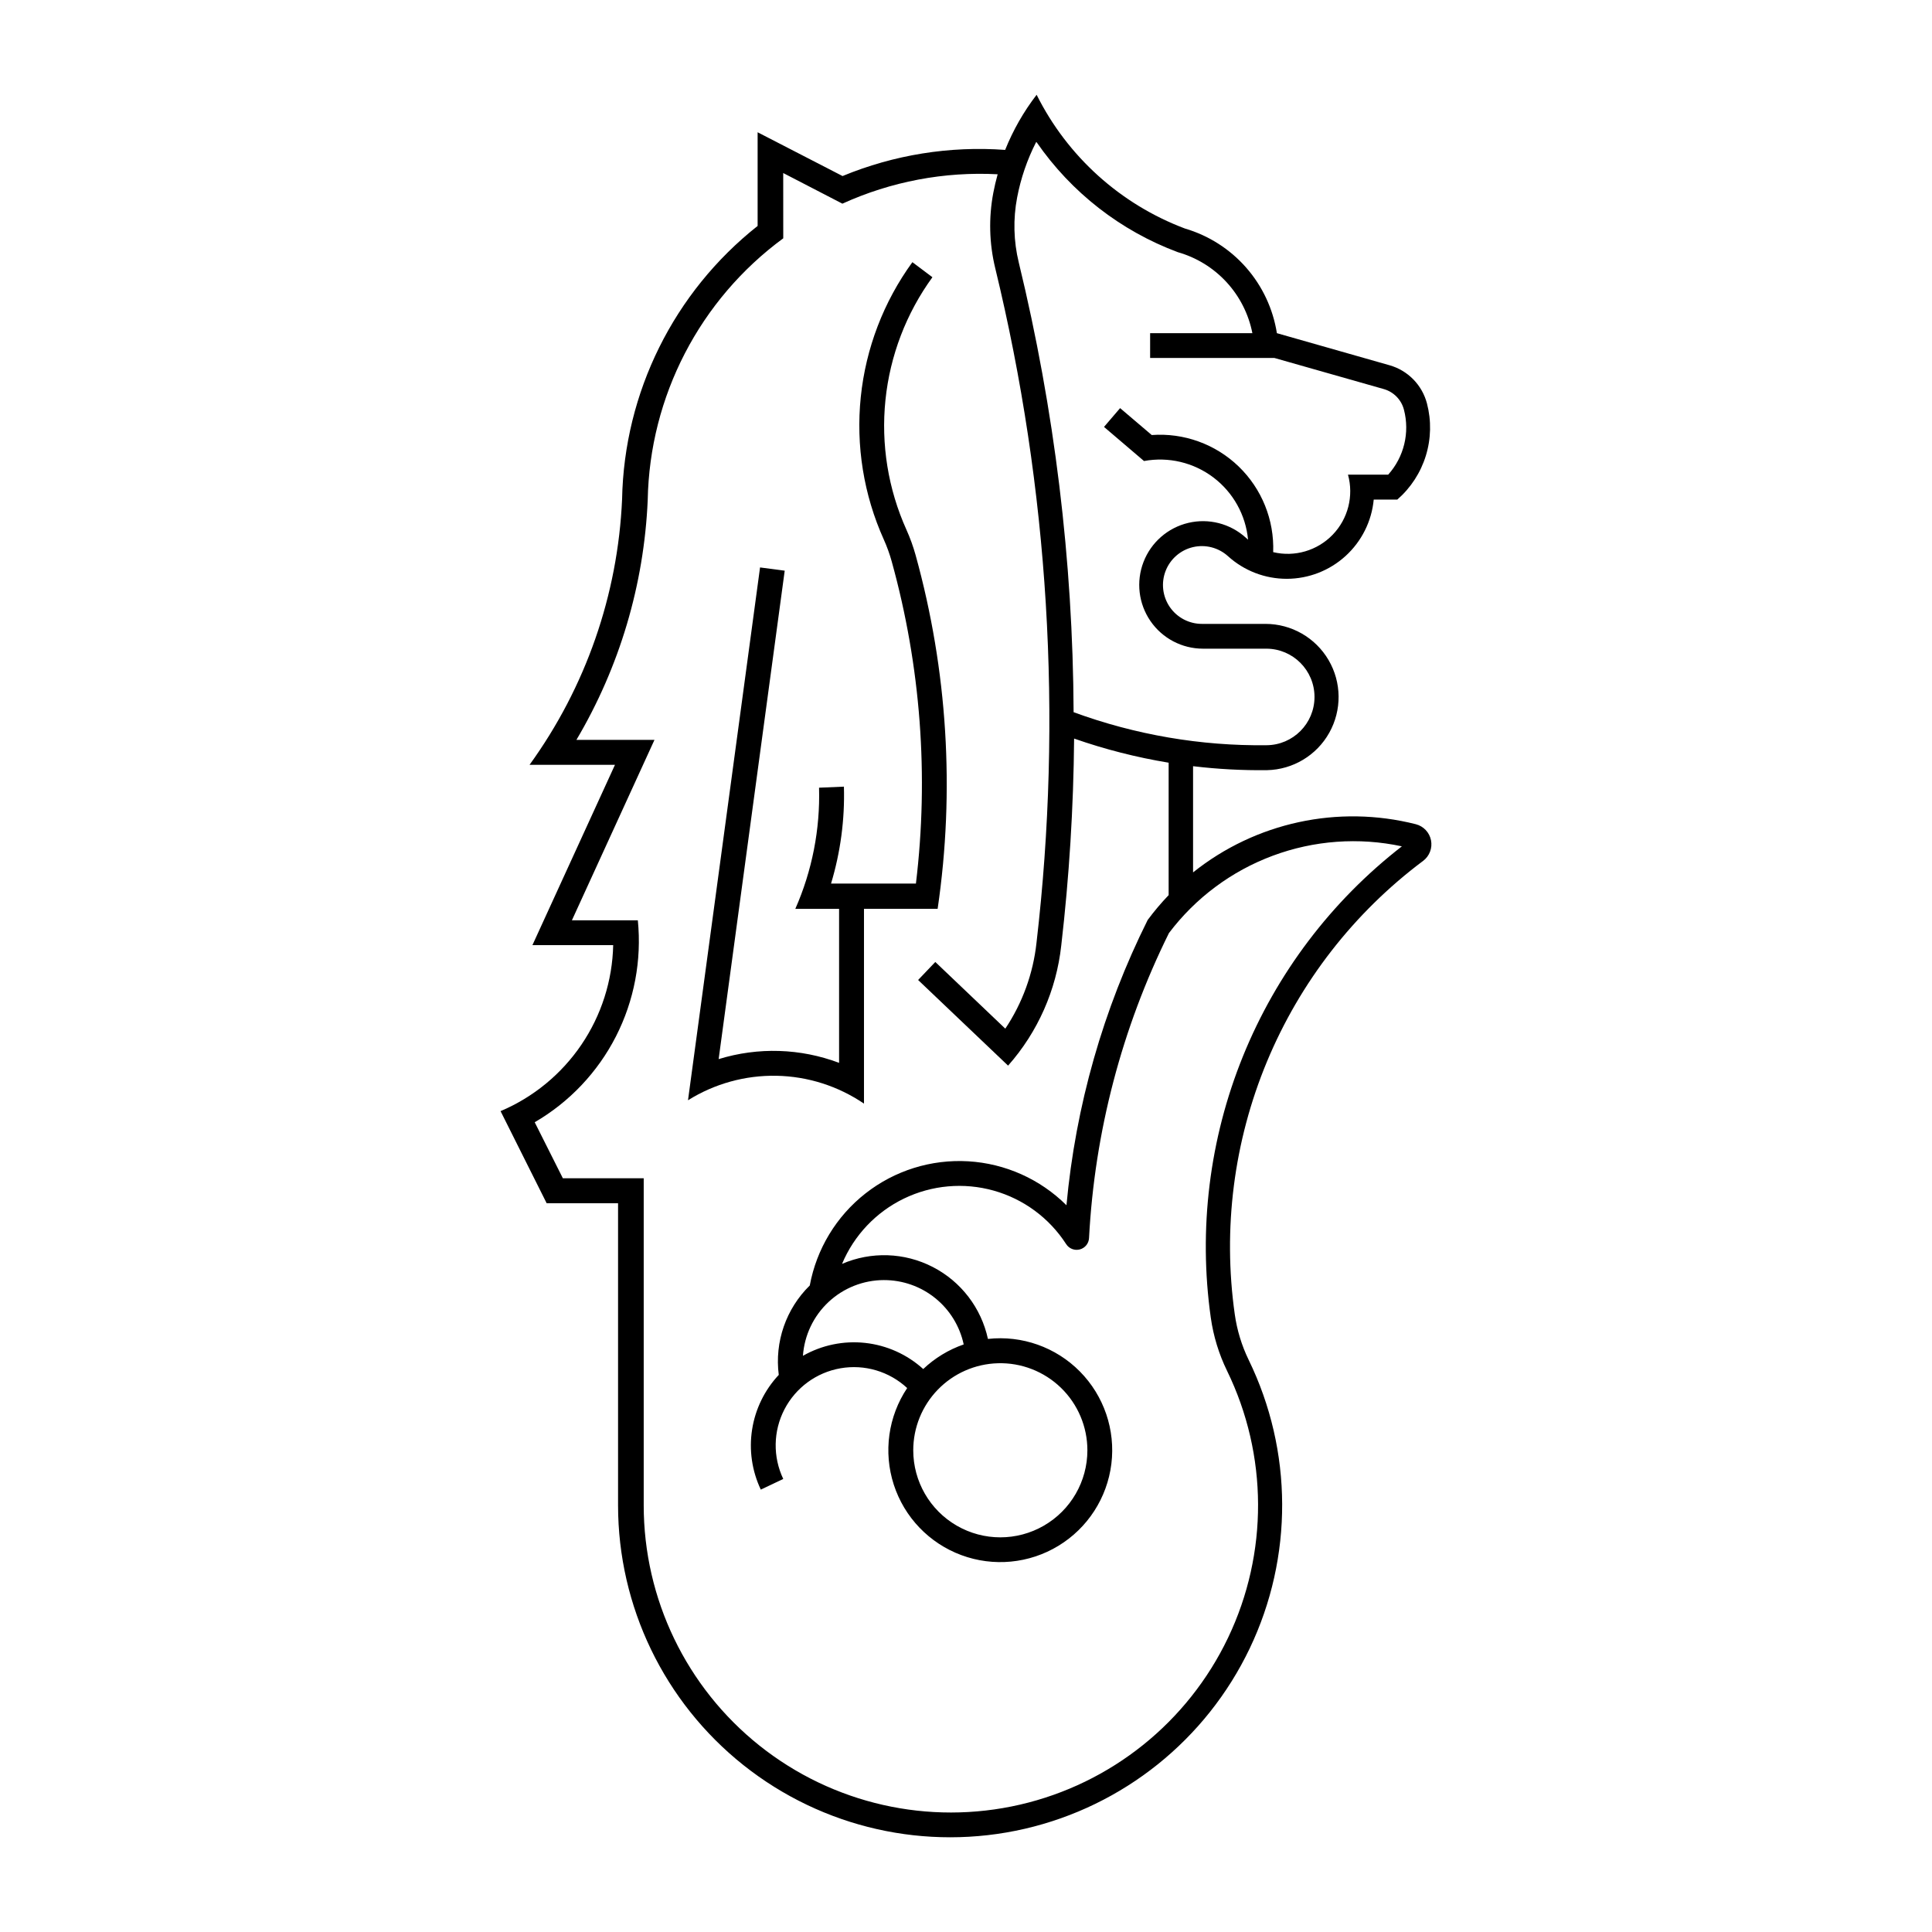 <?xml version="1.0" encoding="UTF-8"?>
<!-- Uploaded to: ICON Repo, www.iconrepo.com, Generator: ICON Repo Mixer Tools -->
<svg fill="#000000" width="800px" height="800px" version="1.1" viewBox="144 144 512 512" xmlns="http://www.w3.org/2000/svg">
 <g>
  <path d="m418.72 169.11c-3.438 4.465-6.246 9.383-8.344 14.617-14.707-1.078-29.461 1.293-43.09 6.926l-22.508-11.602v24.824c-22.195 17.559-35.375 44.129-35.918 72.426-1.117 25.355-9.641 49.82-24.52 70.379h22.637l-21.875 47.785h21.402c-0.207 9.43-3.137 18.598-8.43 26.402-5.297 7.805-12.734 13.914-21.418 17.594l12.219 24.414h18.918v80.055-0.004c0.008 26.812 12.238 52.156 33.219 68.844 20.984 16.688 48.43 22.902 74.555 16.879 26.121-6.027 48.074-23.633 59.629-47.824 11.555-24.191 11.449-52.332-0.285-76.438-1.855-3.82-3.098-7.91-3.688-12.117-3.203-22.656-0.262-45.762 8.52-66.895 8.781-21.133 23.078-39.52 41.398-53.234 1.691-1.27 2.504-3.398 2.09-5.473-0.418-2.074-1.984-3.723-4.035-4.246-20.59-5.215-42.43-0.488-59.02 12.773v-28.145c6.492 0.777 13.035 1.129 19.574 1.051 6.879-0.141 13.168-3.914 16.523-9.918 3.359-6.004 3.285-13.34-0.195-19.273s-9.844-9.578-16.723-9.574h-16.828c-3.398 0.004-6.586-1.664-8.512-4.465-1.926-2.801-2.348-6.375-1.125-9.547 1.223-3.172 3.93-5.539 7.234-6.324 3.309-0.785 6.789 0.113 9.309 2.394 4.269 3.871 9.832 6.008 15.594 5.996s11.312-2.168 15.57-6.051c4.258-3.883 6.918-9.211 7.457-14.949h6.254c3.555-3.094 6.172-7.117 7.559-11.621 1.387-4.504 1.488-9.305 0.293-13.859-1.285-4.883-5.047-8.727-9.898-10.109l-29.871-8.508v0.004c-1.02-6.461-3.852-12.496-8.164-17.406-4.316-4.91-9.938-8.492-16.211-10.332-17.098-6.438-31.133-19.098-39.297-35.445zm0 12.586c9.195 13.309 22.254 23.477 37.414 29.133 4.953 1.406 9.418 4.156 12.906 7.941 3.488 3.789 5.859 8.469 6.852 13.52h-27.098v6.578h32.941l28.988 8.242c2.617 0.746 4.644 2.82 5.332 5.453 1.594 6.078 0.027 12.547-4.168 17.223h-10.656c1.559 5.648 0.016 11.703-4.055 15.922-4.07 4.219-10.066 5.977-15.77 4.617 0.316-8.527-3.016-16.785-9.156-22.711-6.144-5.922-14.52-8.949-23.027-8.324l-8.383-7.133-4.266 4.981 10.598 9.039c6.465-1.195 13.137 0.383 18.379 4.348 5.246 3.965 8.582 9.953 9.195 16.5-0.203-0.172-0.402-0.352-0.598-0.535-4.125-3.738-9.832-5.207-15.25-3.918-5.422 1.289-9.855 5.164-11.859 10.363-2.004 5.199-1.316 11.047 1.836 15.641s8.367 7.336 13.938 7.332h16.832c7.035 0.043 12.711 5.758 12.711 12.793 0 7.035-5.676 12.746-12.711 12.793-17.434 0.219-34.762-2.75-51.129-8.754-0.18-40.16-5.059-80.16-14.535-119.19-1.371-5.637-1.52-11.504-0.434-17.199 0.973-5.102 2.664-10.035 5.019-14.66zm-67.16 8.16 15.684 8.117c12.891-5.867 27-8.539 41.145-7.789-0.453 1.621-0.836 3.262-1.152 4.918-1.258 6.625-1.082 13.438 0.516 19.988 14.188 58.473 17.887 119 10.93 178.76-0.883 8.137-3.719 15.945-8.266 22.754l-18.551-17.672-4.555 4.777 23.84 22.691h0.004c7.871-8.895 12.789-20.008 14.086-31.812 2.109-18.215 3.25-36.527 3.41-54.859 8.152 2.852 16.531 4.988 25.051 6.394v35.098c-1.988 2.074-3.844 4.269-5.555 6.582-11.801 23.648-19.098 49.285-21.523 75.602-6.969-6.926-16.227-11.07-26.031-11.648-9.809-0.578-19.492 2.445-27.223 8.508-7.734 6.059-12.984 14.738-14.77 24.398-6.301 6.176-9.344 14.949-8.219 23.699-3.754 4.004-6.215 9.047-7.062 14.469-0.852 5.422-0.047 10.973 2.305 15.934l5.945-2.828h0.004c-2.785-5.856-2.672-12.672 0.309-18.43 2.977-5.754 8.473-9.789 14.859-10.898 6.387-1.113 12.922 0.828 17.672 5.238-5.039 7.547-6.344 16.98-3.547 25.609 2.797 8.633 9.391 15.508 17.895 18.664 8.504 3.156 17.984 2.25 25.734-2.465 7.754-4.711 12.922-12.715 14.031-21.715 1.109-9.004-1.965-18.02-8.34-24.477-6.375-6.453-15.352-9.633-24.371-8.633-1.781-8.227-7.148-15.227-14.637-19.074-7.484-3.852-16.301-4.148-24.027-0.812 3.176-7.582 9.016-13.742 16.418-17.316 7.402-3.578 15.855-4.324 23.77-2.102 7.918 2.223 14.746 7.262 19.203 14.172 0.77 1.207 2.231 1.777 3.617 1.414 1.387-0.363 2.375-1.582 2.449-3.012 1.48-28.105 8.684-55.613 21.18-80.832 7.031-9.312 16.574-16.422 27.512-20.492 10.934-4.074 22.805-4.938 34.215-2.488-18.699 14.512-33.23 33.707-42.121 55.641-8.895 21.934-11.832 45.828-8.52 69.266 0.691 4.891 2.144 9.641 4.309 14.082 10.863 22.301 10.965 48.34 0.277 70.727-10.688 22.383-30.996 38.676-55.168 44.25s-49.566-0.176-68.98-15.621c-19.41-15.445-30.719-38.898-30.719-63.703v-86.676h-21.426l-7.461-14.844c9.207-5.359 16.68-13.258 21.527-22.746 4.844-9.492 6.859-20.176 5.801-30.777h-17.469l21.875-47.805-20.684-0.004c11.434-19.312 17.926-41.148 18.898-63.57 0.508-27.453 13.789-53.098 35.918-69.352zm26.695 293.38h-0.004c4.945-0.012 9.746 1.676 13.594 4.781 3.848 3.106 6.512 7.438 7.543 12.273-3.996 1.387-7.652 3.609-10.723 6.519-4.266-3.867-9.645-6.293-15.371-6.922-5.723-0.629-11.5 0.566-16.508 3.418 0.379-5.441 2.801-10.535 6.785-14.262 3.981-3.723 9.227-5.801 14.68-5.809zm30.152 22.039c6.234-0.188 12.281 2.16 16.758 6.504 4.477 4.344 7.004 10.32 7.004 16.559 0 8.242-4.398 15.859-11.539 19.98-7.137 4.125-15.934 4.125-23.074 0-7.137-4.121-11.535-11.738-11.535-19.98 0-6 2.336-11.766 6.516-16.07 4.18-4.309 9.871-6.816 15.871-6.992z"/>
  <path d="m385.79 213.48c-7.629 10.5-12.348 22.828-13.676 35.738-1.328 12.906 0.777 25.938 6.106 37.773 0.848 1.887 1.551 3.836 2.102 5.832 7.68 27.754 9.855 56.746 6.406 85.336h-22.496c2.512-8.32 3.664-16.996 3.414-25.688l-6.59 0.277c0.312 11.035-1.832 22.004-6.289 32.105h11.598v40.824l0.004-0.004c-10.234-3.867-21.465-4.219-31.922-0.996l17.508-129.44-6.535-0.859-19.094 141.21v-0.004c7.019-4.394 15.168-6.648 23.449-6.492s16.336 2.723 23.188 7.379v-51.625h19.523-0.004c4.594-31.289 2.613-63.191-5.82-93.672-0.645-2.328-1.465-4.602-2.457-6.805-4.848-10.77-6.762-22.629-5.551-34.375 1.211-11.75 5.504-22.969 12.445-32.523z"/>
 </g>
</svg>